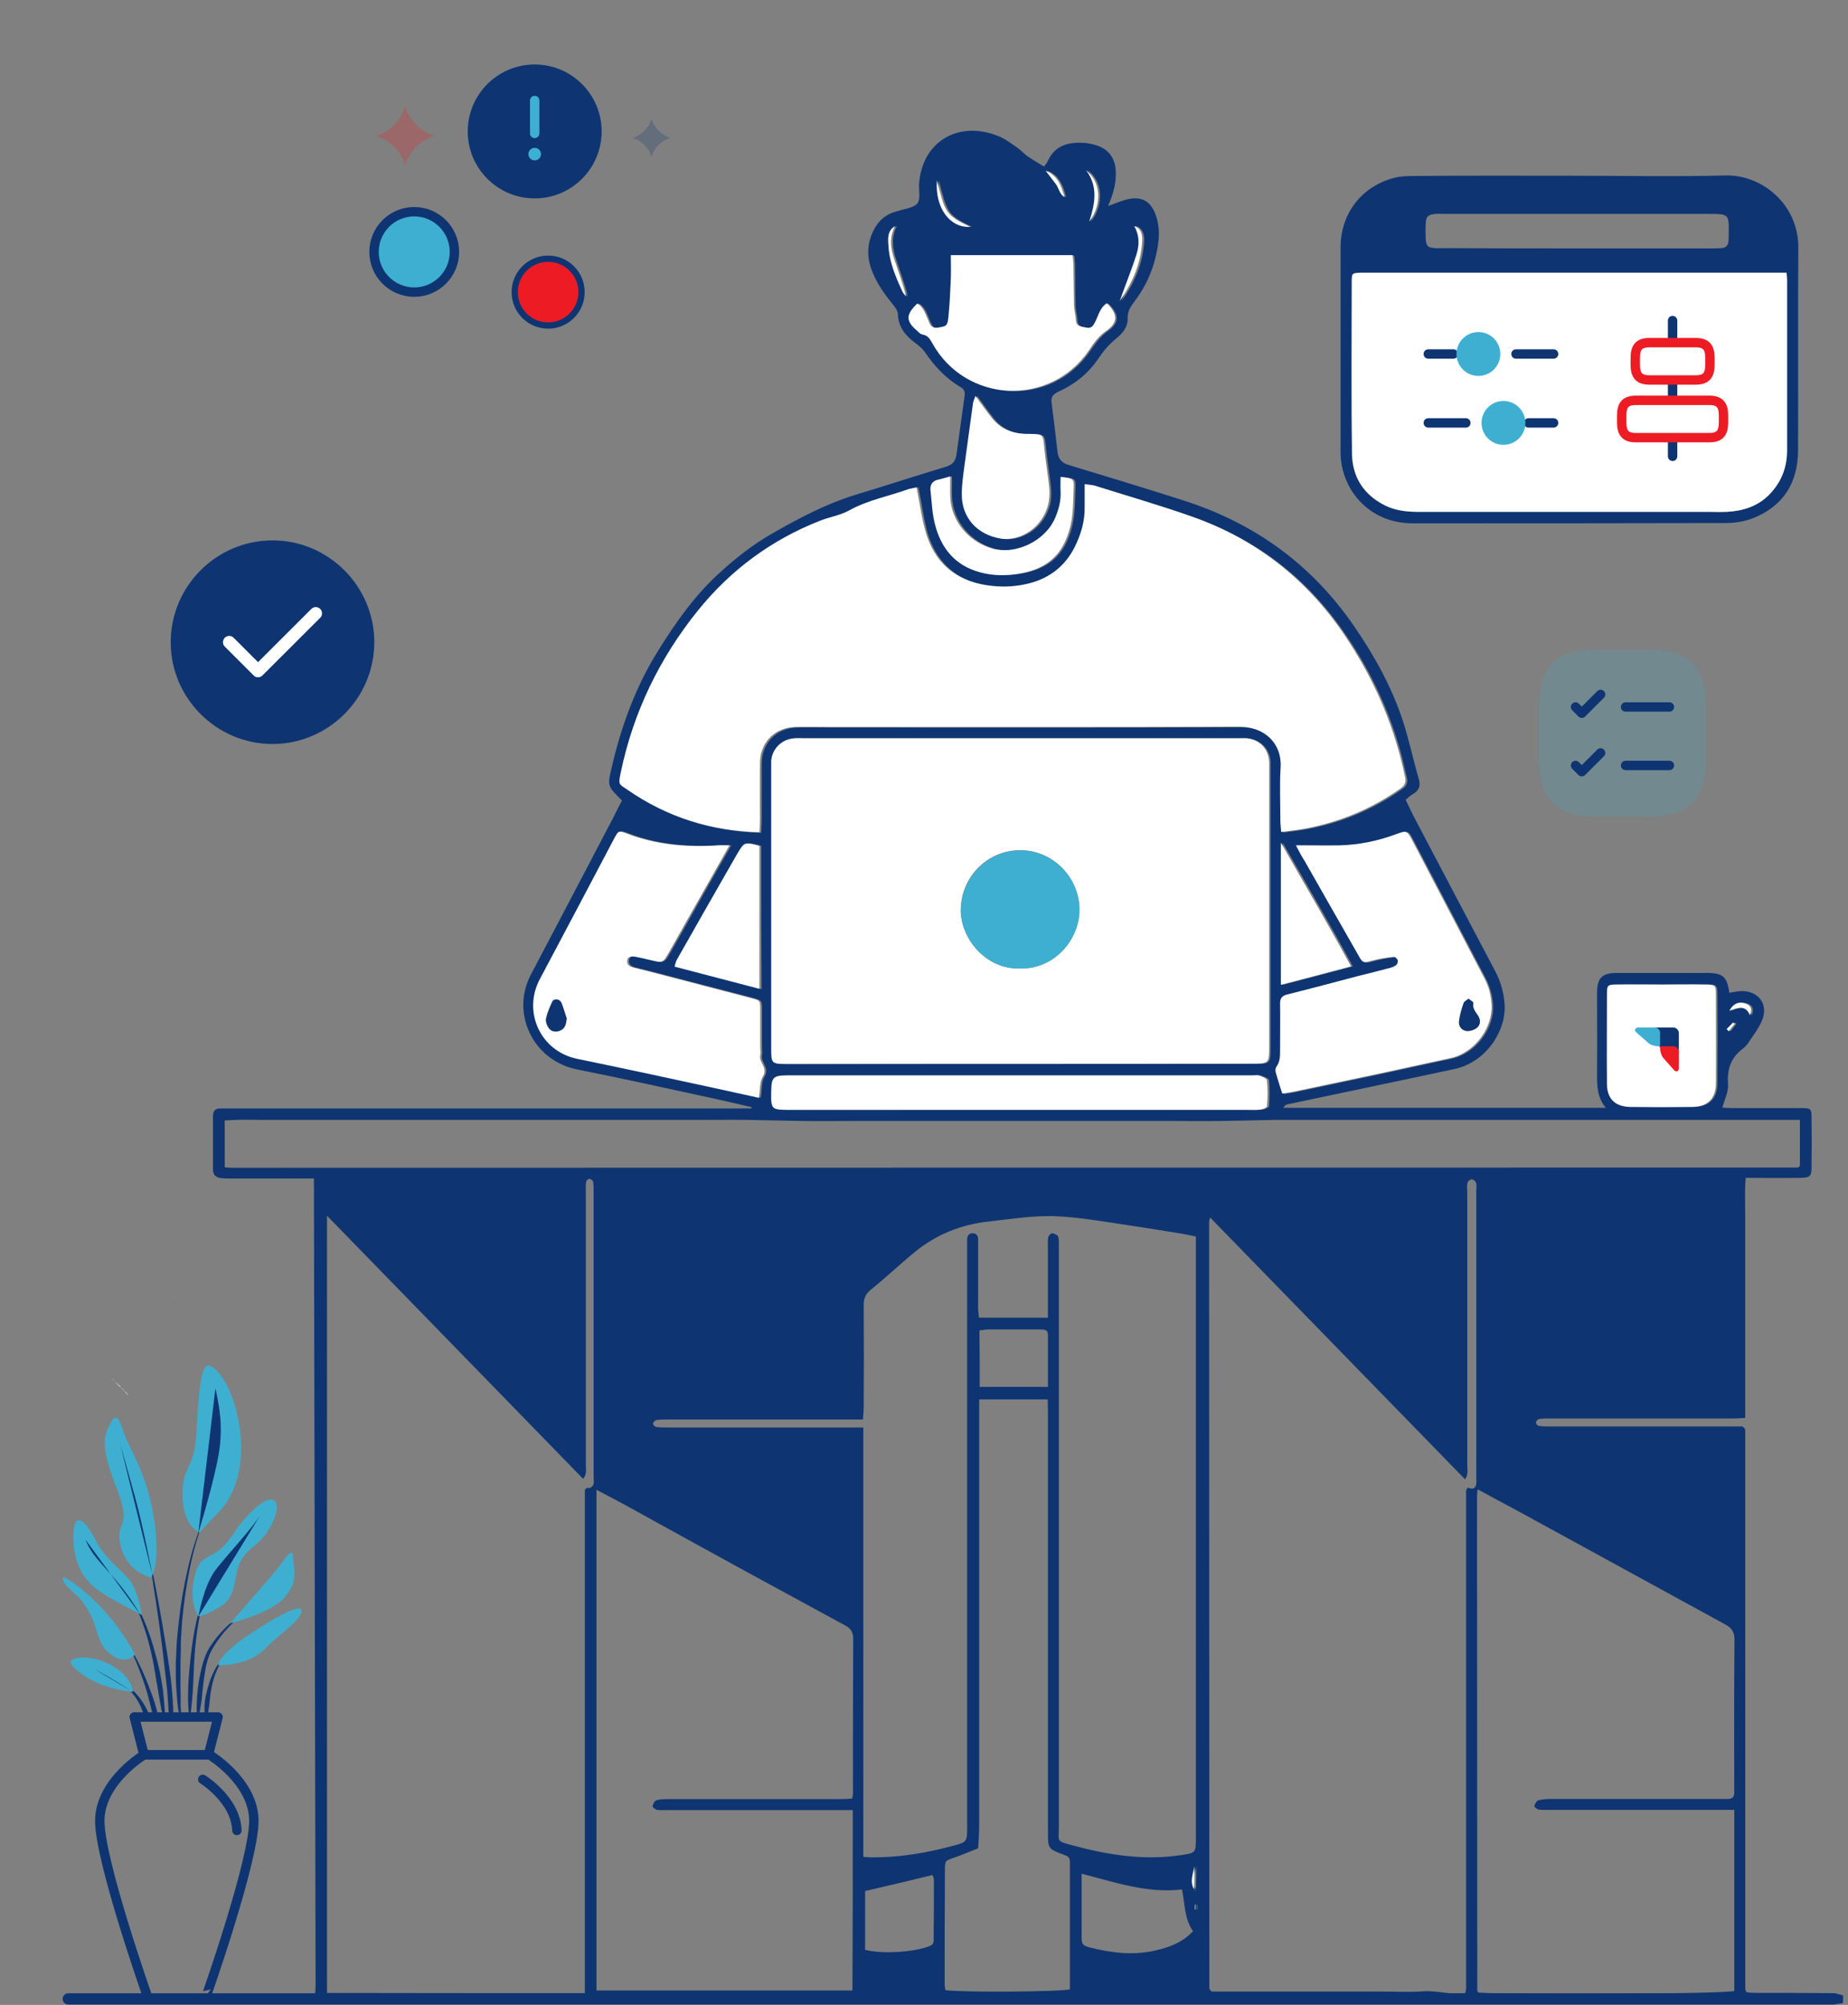 <svg width="295" height="320" viewBox="0 0 295 320" fill="none" xmlns="http://www.w3.org/2000/svg">
<rect x="0" y="0" width="295" height="320" fill="#808080" stroke="none"/>
<g clip-path="url(#clip0_550_239)">
<path d="M50.29 318.25C50.33 317.7 50.38 317.35 50.38 316.97L50.11 188.1C49.3 188.1 48.61 188.1 47.93 188.1C44.21 188.1 40.54 188.1 36.82 188.1C36.26 188.1 35.67 188.1 35.11 188.01C34.43 187.88 34 187.5 34 186.69C34 183.83 34 181.02 34 178.16C34 177.22 34.43 176.88 35.32 176.92C35.83 176.92 36.3 176.92 36.82 176.92C64.04 176.92 91.22 176.92 118.44 176.92C118.95 176.92 119.42 176.92 119.94 176.92C119.94 176.83 119.98 176.79 119.98 176.71C118.06 176.28 116.13 175.81 114.21 175.39C106.86 173.81 99.51 172.15 92.16 170.7C85.07 169.29 81.52 161.74 84.72 155.6C89.12 147.24 93.52 138.88 97.88 130.53C98.35 129.59 98.82 128.65 99.29 127.76C96.94 125.46 96.94 125.46 97.67 122.39C99.21 115.78 101.52 109.47 105.15 103.71C107.97 99.19 111.05 94.84 115.06 91.26C117.58 88.96 120.27 86.87 123.26 85.16C127.49 82.73 131.85 80.43 136.55 78.98C141.38 77.53 146.17 75.95 150.99 74.5C152.14 74.16 152.57 73.52 152.7 72.45C153.13 69.38 153.55 66.27 153.98 63.2C154.07 62.56 153.94 62.13 153.34 61.79C150.95 60.38 149.15 58.42 147.61 56.16C147.23 55.61 146.63 55.14 146.07 54.71C144.53 53.56 143.42 52.24 143.33 50.15C143.33 49.6 142.86 49 142.48 48.53C141.03 46.74 139.74 44.91 139.02 42.73C138.29 40.51 138.51 38.42 139.66 36.38C140.43 35.02 141.58 34.16 143.08 33.74C143.16 33.74 143.21 33.74 143.29 33.7C144.36 33.32 145.72 33.23 146.41 32.51C146.97 31.87 146.67 30.51 146.71 29.44C147.14 22.57 153.03 19.16 159.36 21.72C160.47 22.15 161.41 22.91 162.44 23.6C162.95 23.94 163.38 24.45 163.89 24.84C164.74 25.44 165.68 25.99 166.67 26.59C166.88 26.25 167.14 25.99 167.27 25.69C168.34 23.3 170.39 22.7 172.7 22.79C173.55 22.79 174.41 23 175.22 23.26C176.89 23.86 177.87 25.09 178.08 26.88C178.29 28.93 177.78 30.8 176.88 32.89C177.78 32.55 178.55 32.25 179.32 31.99C182.14 31.09 183.85 31.99 184.66 34.85C185.34 37.2 184.87 39.5 184.28 41.76C183.64 44.02 182.61 46.11 181.16 48.03C180.52 48.88 179.96 49.65 180.01 50.84C180.05 52.25 179.16 53.23 178.17 54.04C177.06 54.94 176.16 56 175.35 57.2C173.73 59.63 171.5 61.38 168.86 62.57C167.96 63 167.75 63.47 167.88 64.36C168.22 66.96 168.52 69.56 168.82 72.16C168.95 73.23 169.46 73.87 170.57 74.21C176.64 76.04 182.66 77.88 188.69 79.8C200.14 83.42 209.33 89.99 216.17 99.97C219.42 104.7 222.15 109.61 223.95 115.07C224.93 118.1 225.57 121.21 226.47 124.28C226.81 125.43 226.56 126.16 225.53 126.75C225.15 126.96 224.85 127.26 224.38 127.65C224.93 128.76 225.45 129.91 226.05 131.02C230.28 139.08 234.51 147.1 238.74 155.11C239.59 156.77 240.07 158.48 240.19 160.4C240.4 164.66 237.16 169.57 232.16 170.63C223.27 172.55 214.38 174.38 205.54 176.26C205.28 176.3 205.07 176.47 204.86 176.82C221.95 176.82 239.05 176.82 256.35 176.82C254.9 175.11 254.94 173.2 254.94 171.28C254.98 167.02 254.94 162.75 254.94 158.49C254.94 156.1 255.71 155.29 258.14 155.29C262.93 155.29 267.67 155.29 272.46 155.29C275.02 155.29 275.71 155.89 276.05 158.45C276.73 158.37 277.37 158.19 278.06 158.19C280.75 158.19 282.29 160.28 281.31 162.8C280.8 164.04 279.98 165.1 279.22 166.25C278.96 166.68 278.62 167.06 278.24 167.36C276.27 168.81 275.68 170.69 275.85 173.07C275.94 174.26 275.3 175.46 274.95 176.78C275.33 176.82 275.89 176.86 276.4 176.86C280.12 176.86 283.79 176.86 287.51 176.86C289.13 176.86 289.18 176.95 289.18 178.57C289.22 181.13 289.22 183.69 289.18 186.25C289.18 187.74 288.97 187.96 287.43 188C284.57 188.04 281.75 188 278.67 188C278.5 189.92 278.59 191.71 278.59 193.54C278.59 195.33 278.59 197.08 278.59 198.87C278.59 200.7 278.59 202.58 278.59 204.41C278.59 206.2 278.59 207.95 278.59 209.74C278.59 211.57 278.59 213.45 278.59 215.28C278.59 217.07 278.59 218.82 278.59 220.61C278.59 222.44 278.59 224.28 278.59 226.32C277.86 226.36 277.26 226.4 276.67 226.4C266.93 226.4 257.14 226.4 247.4 226.4C246.84 226.4 246.25 226.4 245.69 226.49C245.48 226.53 245.22 226.83 245.18 227.04C245.18 227.21 245.44 227.59 245.65 227.59C246.29 227.68 246.93 227.68 247.57 227.68C257.1 227.68 266.67 227.68 276.2 227.68C276.88 227.68 277.61 227.68 278.17 227.68C278.34 227.85 278.43 227.89 278.47 227.94C278.51 227.98 278.56 228.07 278.56 228.11C278.6 228.24 278.6 228.41 278.6 228.54C278.6 228.62 278.6 228.67 278.6 228.75C278.6 229.05 278.6 229.3 278.6 229.6C278.6 258.73 278.6 287.89 278.6 317.02C278.6 317.15 278.6 317.32 278.6 317.45C278.6 317.54 278.6 317.58 278.64 317.66C278.64 317.75 278.72 317.79 278.85 318C279.28 318.04 279.83 318.08 280.39 318.08C284.36 318.08 288.38 318.08 292.35 318.12C292.95 318.12 293.59 318.29 294.19 318.5C294.36 318.54 294.53 318.97 294.49 319.23C294.45 319.44 294.15 319.78 293.93 319.78C293.25 319.87 292.52 319.87 291.79 319.87C258.97 319.87 226.11 319.87 193.29 319.87C145.69 319.87 98.06 319.87 50.44 319.87L50.29 318.25ZM190.92 301.58C190.92 301.62 190.92 301.71 190.96 301.75C190.96 301.79 191.04 301.79 191.04 301.79C191 301.75 190.96 301.71 190.92 301.58C190.92 300.98 190.92 300.34 190.96 299.7C190.96 299.1 190.96 298.51 190.96 297.91C190.7 299.15 190.19 300.43 190.92 301.58ZM93.36 318.12C93.36 317.18 93.36 316.41 93.36 315.65C93.36 290.41 93.36 265.2 93.36 239.96C93.36 239.32 93.36 238.68 93.36 238.04C93.36 237.66 93.53 237.44 94.04 237.49C94.25 237.53 94.64 237.19 94.72 236.98C94.85 236.6 94.76 236.13 94.76 235.7C94.76 220.48 94.76 205.3 94.76 190.07C94.76 189.56 94.76 189.05 94.67 188.58C94.63 188.41 94.29 188.15 94.07 188.15C93.9 188.15 93.56 188.45 93.56 188.66C93.47 189.3 93.52 189.94 93.52 190.58C93.52 204.99 93.52 219.41 93.52 233.86C93.52 234.54 93.73 235.27 93.09 236.04C79.5 222.05 65.91 208.15 52.2 194.04C52.2 235.53 52.2 276.77 52.2 318.09C65.93 318.12 79.47 318.12 93.36 318.12ZM193.18 194.33C193.09 194.63 193.01 194.84 193.01 195.05C193.01 235.82 193.05 276.63 193.05 317.4C193.05 317.44 193.09 317.53 193.14 317.57C193.18 317.61 193.22 317.65 193.44 317.87C195.53 317.87 197.8 317.87 200.11 317.87C202.37 317.87 204.68 317.87 206.95 317.87C209.17 317.87 211.35 317.87 213.57 317.87C215.83 317.87 218.14 317.87 220.41 317.87C222.68 317.87 224.98 318 227.25 317.83C229.47 317.7 231.69 318.43 233.87 318.13C233.96 317.83 234 317.75 234 317.7C234 317.57 234.04 317.4 234.04 317.27C234.04 291.34 234.04 265.41 234.04 239.49C234.04 239.06 234.04 238.64 234.04 238.21C234.04 238.08 234.04 237.91 234.08 237.78C234.08 237.7 234.12 237.65 234.17 237.61C234.21 237.57 234.25 237.52 234.34 237.44C235.07 237.74 235.58 237.65 235.66 236.76C235.7 236.33 235.66 235.91 235.66 235.48C235.66 220.34 235.66 205.2 235.66 190.06C235.66 189.63 235.75 189.16 235.62 188.78C235.54 188.53 235.19 188.23 234.94 188.23C234.68 188.23 234.3 188.53 234.26 188.78C234.13 189.34 234.22 189.89 234.22 190.49C234.22 204.9 234.22 219.32 234.22 233.77C234.22 234.49 234.43 235.26 233.88 236.12C220.19 222.09 206.73 208.23 193.18 194.33ZM167.28 210.32C167.28 206.48 167.28 202.86 167.28 199.23C167.28 198.68 167.24 198.08 167.32 197.52C167.36 197.26 167.75 196.84 167.92 196.84C168.26 196.88 168.82 197.1 168.9 197.35C169.07 197.86 169.03 198.46 169.03 199.01C169.03 206.39 169.03 213.81 169.03 221.19C169.03 244.73 169.03 268.23 169.03 291.77C169.03 293.86 168.52 293.82 171.08 294.5C176.72 296.04 182.45 296.97 188.34 296.12C190.86 295.74 190.9 295.82 190.9 293.31C190.9 262.05 190.9 230.75 190.9 199.49C190.9 198.81 190.9 198.08 190.9 197.36C189.83 197.15 188.93 196.93 188.04 196.81C184.66 196.25 181.33 195.74 177.95 195.23C175.09 194.8 172.18 194.33 169.28 194.16C165.43 193.9 161.63 194.54 157.83 194.97C153.39 195.44 149.41 197.06 145.99 199.87C143.64 201.79 141.42 203.92 139.02 205.84C138.12 206.57 137.87 207.29 137.87 208.36C137.91 213.82 137.91 219.32 137.87 224.78C137.87 225.38 137.78 225.97 137.74 226.57C127.19 226.57 116.85 226.57 106.5 226.57C105.94 226.57 105.35 226.57 104.79 226.65C104.58 226.69 104.28 226.99 104.23 227.21C104.23 227.38 104.53 227.72 104.74 227.76C105.38 227.84 106.02 227.84 106.66 227.84C116.27 227.84 125.89 227.84 135.5 227.84C136.18 227.84 136.91 227.84 137.81 227.84C137.81 250.74 137.81 273.51 137.81 296.37C138.37 296.41 138.71 296.45 139.05 296.45C143.49 296.49 147.81 295.77 152.08 294.62C154.39 294.02 154.39 293.98 154.39 291.42C154.39 260.84 154.39 230.31 154.39 199.74C154.39 199.1 154.39 198.46 154.39 197.82C154.39 197.27 154.65 196.84 155.24 196.84C155.84 196.84 156.14 197.22 156.14 197.82C156.14 198.33 156.14 198.8 156.14 199.31C156.14 202.42 156.14 205.58 156.14 208.69C156.14 209.24 156.23 209.76 156.27 210.31C160.11 210.32 163.57 210.32 167.28 210.32ZM163.05 169.81C175.36 169.81 187.71 169.81 200.01 169.81C202.83 169.81 202.83 169.81 202.83 166.99C202.83 152.19 202.83 137.44 202.83 122.64C202.83 122.3 202.83 121.92 202.83 121.57C202.7 119.52 201.25 118.03 199.15 117.86C198.64 117.82 198.17 117.86 197.65 117.86C174.58 117.86 151.5 117.86 128.42 117.86C127.86 117.86 127.27 117.82 126.71 117.9C124.87 118.16 123.5 119.65 123.33 121.48C123.29 121.82 123.33 122.21 123.33 122.55C123.33 137.48 123.33 152.4 123.33 167.33C123.33 169.8 123.37 169.85 125.81 169.85C126.11 169.85 126.37 169.85 126.67 169.85C138.87 169.81 150.96 169.81 163.05 169.81ZM146.6 77.78C146.21 77.87 145.79 77.95 145.4 78.12C142.24 79.27 138.86 79.87 135.87 81.53C134.42 82.34 132.66 82.64 131.08 83.24C123.35 86.27 116.89 91.09 111.72 97.48C105.57 105.11 101.38 113.73 99.37 123.37C98.94 125.42 99.07 125.2 100.44 126.14C106.72 130.49 113.73 132.71 121.51 132.92C121.55 132.15 121.6 131.47 121.6 130.79C121.6 127.93 121.6 125.12 121.6 122.26C121.6 121.49 121.64 120.68 121.9 119.96C122.67 117.61 124.68 116.21 127.24 116.12C129.08 116.08 130.96 116.12 132.8 116.12C154.59 116.12 176.39 116.16 198.18 116.08C202.11 116.08 204.93 118.72 204.72 122.52C204.55 125.33 204.68 128.19 204.68 131.05C204.68 131.6 204.76 132.16 204.81 132.88C206.13 132.71 207.33 132.58 208.48 132.37C214.08 131.35 219.21 129.21 223.86 125.93C224.54 125.46 224.76 124.91 224.59 124.14C224.33 123.12 224.12 122.05 223.86 121.03C222.02 113.95 219.03 107.47 214.89 101.41C208.78 92.37 200.62 86.06 190.36 82.48C185.27 80.69 180.1 79.2 174.93 77.58C174.55 77.45 174.12 77.45 173.44 77.37C173.44 78.65 173.44 79.84 173.44 81.04C173.48 83.3 172.84 85.39 171.86 87.39C170.32 90.42 167.93 92.34 164.64 93.19C162.67 93.7 160.71 93.79 158.7 93.62C153.53 93.11 149.9 90.51 148.23 85.56C147.46 83.07 147.2 80.51 146.6 77.78ZM235.87 237.7C235.83 238.21 235.78 238.55 235.78 238.89C235.78 265.16 235.82 291.47 235.82 317.74C235.82 317.78 235.86 317.87 235.91 317.91C235.95 317.95 235.99 318 236.08 318.04C242.28 318.42 275.14 318.25 276.85 317.78C276.85 308.23 276.85 298.68 276.85 288.87C276.04 288.87 275.27 288.87 274.5 288.87C265.44 288.87 256.42 288.87 247.37 288.87C246.81 288.87 246.22 288.91 245.66 288.83C245.36 288.79 244.89 288.4 244.93 288.28C245.01 287.94 245.27 287.43 245.57 287.34C246.25 287.17 246.98 287.13 247.66 287.13C256.51 287.13 265.31 287.13 274.15 287.13C274.66 287.13 275.13 287.13 275.64 287.13C276.41 287.17 276.88 286.92 276.84 286.06C276.84 285.76 276.84 285.51 276.84 285.21C276.84 277.41 276.8 269.6 276.88 261.76C276.88 260.52 276.5 259.88 275.43 259.29C264.32 253.23 253.25 247.14 242.14 241.08C240.1 240 238.05 238.89 235.87 237.7ZM136.13 288.91C135.28 288.91 134.51 288.91 133.74 288.91C124.68 288.91 115.66 288.91 106.6 288.91C106.04 288.91 105.45 288.95 104.89 288.87C104.59 288.83 104.16 288.44 104.16 288.27C104.25 287.93 104.5 287.42 104.8 287.33C105.4 287.16 106.04 287.16 106.68 287.16C115.74 287.16 124.76 287.16 133.81 287.16C134.58 287.16 135.31 287.12 136.03 287.08C136.12 286.65 136.16 286.44 136.16 286.23C136.16 278 136.16 269.77 136.2 261.5C136.2 260.39 135.69 259.84 134.79 259.37C129.62 256.56 124.45 253.74 119.28 250.93C112.87 247.43 106.46 243.89 100.05 240.35C98.47 239.5 96.89 238.64 95.22 237.79C95.22 264.57 95.22 291.1 95.22 317.7C108.89 317.7 122.44 317.7 136.07 317.7C136.13 308.1 136.13 298.64 136.13 288.91ZM35.88 186.31C36.39 186.35 36.73 186.39 37.08 186.39C120.41 186.39 203.69 186.35 287.02 186.35C287.06 186.35 287.15 186.26 287.19 186.22C287.23 186.18 287.27 186.14 287.32 186.09C287.32 183.66 287.32 181.27 287.32 178.75C284.41 178.75 281.68 178.75 278.9 178.75C276.12 178.75 273.35 178.75 270.57 178.75C267.71 178.75 264.89 178.75 262.02 178.75C259.24 178.75 256.47 178.75 253.69 178.75C250.91 178.75 248.13 178.75 245.36 178.75C242.58 178.75 239.81 178.75 237.03 178.75C234.17 178.75 231.35 178.75 228.48 178.75C225.7 178.75 222.93 178.75 220.15 178.75C217.37 178.75 214.59 178.75 211.82 178.75C209.04 178.75 206.26 178.75 203.49 178.75C200.63 178.79 197.81 178.88 194.94 178.92C192.16 178.96 189.38 178.92 186.61 178.92C183.84 178.92 181.06 178.92 178.28 178.92C175.5 178.92 172.72 178.92 169.95 178.92C167.17 178.92 164.39 178.92 161.62 178.92C158.76 178.92 155.94 178.92 153.07 178.92C150.29 178.92 147.52 178.92 144.74 178.92C141.96 178.92 139.19 178.92 136.41 178.92C133.63 178.92 130.85 178.96 128.08 178.92C125.22 178.88 122.4 178.79 119.53 178.75C116.75 178.71 113.97 178.75 111.2 178.75C108.42 178.75 105.64 178.75 102.87 178.75C100.09 178.75 97.32 178.75 94.54 178.75C91.68 178.75 88.86 178.75 85.99 178.75C83.21 178.75 80.43 178.75 77.66 178.75C74.88 178.75 72.1 178.75 69.33 178.75C66.55 178.75 63.77 178.75 61 178.75C58.14 178.75 55.32 178.75 52.45 178.75C49.67 178.75 46.89 178.75 44.12 178.75C41.39 178.79 38.65 178.62 35.87 178.84C35.88 181.41 35.88 183.75 35.88 186.31ZM150.92 317.65C153.74 318.03 169.25 317.91 170.79 317.52C170.79 310.74 170.79 303.92 170.79 297.14C170.79 296.41 170.41 296.24 169.81 296.03C167.29 295.09 167.29 295.09 167.29 292.32C167.29 270.1 167.29 247.84 167.29 225.62C167.29 224.85 167.25 224.13 167.25 223.36C163.49 223.36 159.99 223.36 156.31 223.36C156.31 224.26 156.31 225.02 156.31 225.79C156.31 247.58 156.31 269.42 156.31 291.21C156.31 292.49 156.22 293.73 156.14 295.01C154.9 295.48 153.66 296.03 152.42 296.46C150.93 296.97 150.84 296.93 150.84 298.38C150.8 304.56 150.8 310.75 150.8 316.93C150.83 317.14 150.88 317.4 150.92 317.65ZM116.73 134.93C115.75 134.93 115.11 134.89 114.47 134.93C109.6 135.19 104.81 134.76 100.24 132.97C99 132.5 98.96 132.54 98.32 133.82C94.39 141.28 90.5 148.79 86.48 156.21C83.7 161.37 86.48 167.72 92.42 168.96C99.73 170.5 106.99 172.07 114.26 173.61C116.65 174.12 119.05 174.63 121.44 175.19C121.65 173.91 121.52 172.63 122.08 171.78C122.89 170.41 121.4 169.56 121.65 168.41C121.74 168.03 121.65 167.56 121.65 167.13C121.65 165.13 121.65 163.16 121.65 161.16C121.65 159.71 121.65 159.67 120.24 159.28C115.24 157.96 110.2 156.68 105.2 155.36C103.96 155.02 102.72 154.76 101.48 154.42C100.88 154.29 100.33 153.99 100.41 153.31C100.49 152.54 101.18 152.59 101.73 152.67C102.59 152.8 103.4 153.01 104.21 153.22C106.05 153.69 106.05 153.69 107.03 152.03C108.31 149.81 109.55 147.6 110.79 145.38C112.67 142.05 114.6 138.63 116.73 134.93ZM207.15 134.93C207.66 135.91 208.05 136.72 208.52 137.53C211.21 142.26 213.95 147 216.64 151.77C218.01 154.2 217.58 153.77 220.06 153.22C220.96 153.01 221.85 152.88 222.75 152.79C222.92 152.79 223.26 153.09 223.35 153.3C223.44 153.51 223.35 153.9 223.18 154.07C222.92 154.28 222.58 154.45 222.24 154.54C220.53 155.01 218.82 155.44 217.07 155.86C213.31 156.84 209.55 157.86 205.75 158.8C204.9 159.01 204.6 159.4 204.6 160.25C204.64 162.72 204.6 165.24 204.6 167.71C204.6 168.65 204.64 169.54 204 170.35C203.87 170.52 203.79 170.91 203.87 171.12C204.17 172.27 204.55 173.38 204.94 174.62C205.5 174.53 206.14 174.45 206.73 174.32C211.17 173.38 215.62 172.44 220.06 171.51C223.95 170.66 227.84 169.8 231.68 168.99C235.7 168.14 238.56 164 238.35 160.46C238.27 158.93 237.88 157.56 237.2 156.2C233.35 148.86 229.51 141.49 225.66 134.15C224.85 132.57 224.8 132.57 223.01 133.25C220.1 134.32 217.16 134.91 214.08 135C211.85 134.97 209.59 134.93 207.15 134.93ZM146.73 48.44C144.89 50.19 144.85 51.25 146.65 52.83C146.91 53.04 147.2 53.38 147.5 53.43C148.35 53.56 148.7 54.15 149.08 54.84C154.42 64.48 167.93 65.07 174.08 55.95C174.89 54.8 175.66 53.69 176.86 52.84C178.74 51.52 178.7 50.2 176.95 48.45C175.84 49.13 175.58 50.37 175.07 51.44C174.77 52.04 174.47 52.51 173.62 52.34C172.85 52.17 172.04 52.21 172 51.1C171.96 50.33 171.7 49.56 171.7 48.8C171.61 46.58 171.66 44.41 171.61 42.19C171.61 41.72 171.52 41.25 171.48 40.78C164.99 40.78 158.62 40.78 152.04 40.78C152.04 42.06 152.08 43.25 152.04 44.45C151.95 46.5 151.87 48.54 151.65 50.59C151.52 52.08 151.31 52.08 150.03 52.34C148.92 52.51 148.75 51.83 148.41 51.1C148.01 50.11 147.67 49.04 146.73 48.44ZM163.1 177.14C175.28 177.14 187.41 177.14 199.59 177.14C200.23 177.14 200.87 177.18 201.51 177.1C201.89 177.06 202.54 176.76 202.58 176.59C202.66 175.23 202.71 173.82 202.58 172.41C202.54 172.11 201.81 171.86 201.38 171.69C201.08 171.56 200.7 171.65 200.31 171.65C175.57 171.65 150.78 171.65 126.04 171.65C123.69 171.65 123.43 171.95 123.43 174.21C123.39 177.11 123.43 177.15 126.42 177.15C138.61 177.14 150.88 177.14 163.1 177.14ZM265.57 157.14C263.13 157.14 260.74 157.14 258.31 157.14C256.81 157.14 256.77 157.22 256.77 158.72C256.77 163.45 256.73 168.23 256.77 172.96C256.77 175.35 258.05 176.63 260.44 176.67C263.77 176.71 267.11 176.71 270.44 176.67C272.83 176.63 274.12 175.35 274.16 172.96C274.2 168.23 274.2 163.45 274.16 158.72C274.16 157.27 274.03 157.14 272.58 157.14C270.27 157.1 267.92 157.14 265.57 157.14ZM156 63.2C155.83 63.71 155.66 64.05 155.61 64.35C155.14 67.59 154.67 70.79 154.29 74.03C154.08 75.65 153.82 77.27 153.82 78.89C153.78 82.64 156.25 85.41 160.1 86.01C162.45 86.35 166.08 85.03 167.45 81.11C168.01 79.57 167.83 78.04 167.62 76.5C167.41 74.84 167.15 73.13 166.98 71.47C166.77 69.34 166.81 69.34 164.63 69.3C164.42 69.3 164.2 69.3 163.99 69.3C161.81 69.26 159.97 68.49 158.61 66.74C157.76 65.67 156.99 64.56 156 63.2ZM121.52 135.01C119.13 134.37 119.13 134.37 118.06 136.25C114.81 141.92 111.61 147.59 108.36 153.26C108.19 153.56 108.15 153.9 108.02 154.33C112.59 155.52 116.99 156.68 121.57 157.87C121.52 150.15 121.52 142.64 121.52 135.01ZM188.69 301.58C183.09 302.22 178.01 300.43 172.66 299.06C172.66 302.51 172.66 305.75 172.66 309C172.66 310.36 172.79 310.54 174.16 310.88C177.58 311.73 181 312.12 184.46 311.31C186.68 310.8 188.78 310.03 190.44 308.24C189.08 306.27 189.16 304.01 188.69 301.58ZM169.59 76.12C169.59 76.89 169.55 77.66 169.59 78.42C169.68 79.96 169.33 81.36 168.69 82.73C167.02 86.48 162.32 88.53 158.82 87.59C155.06 86.61 152.15 83.24 151.98 79.32C151.94 78.25 151.98 77.15 151.98 76.04C151.34 76.21 150.74 76.42 150.1 76.55C149.16 76.76 148.73 77.4 148.82 78.21C148.99 80.09 149.08 82.05 149.59 83.88C150.49 87.25 152.45 89.89 155.91 91.09C158.05 91.81 160.27 91.94 162.45 91.64C167.07 91 170.01 88.87 171.17 83.92C171.64 81.96 171.6 79.87 171.68 77.82C171.73 76.38 171.64 76.38 169.59 76.12ZM215.96 154.24C212.33 147.55 208.57 141.15 204.76 134.5C204.76 142.18 204.76 149.55 204.76 157.19C208.52 156.21 212.11 155.27 215.96 154.24ZM138.1 311.21C140.88 311.94 146.09 311.55 148.4 310.61C149.17 310.31 149.04 309.76 149.04 309.25C149.08 306.22 149.08 303.15 149.08 300.12C149.08 299.82 148.95 299.52 148.87 299.27C145.19 300.17 141.61 301.02 138.1 301.83C138.1 305.03 138.1 308.1 138.1 311.21ZM156.39 221.36C160.11 221.36 163.61 221.36 167.29 221.36C167.29 218.5 167.29 215.77 167.29 213.04C167.29 212.23 166.69 212.19 166.09 212.19C163.31 212.19 160.58 212.19 157.8 212.19C157.33 212.19 156.86 212.28 156.35 212.36C156.39 215.35 156.39 218.25 156.39 221.36ZM181.34 36.08C182.19 37.57 182.19 39.11 181.72 40.64C181.08 42.64 180.31 44.61 179.58 46.57C179.41 47.04 179.24 47.55 179.07 48.02C181.12 45.12 182.49 41.96 182.66 38.38C182.67 37.53 182.5 36.46 181.34 36.08ZM143.18 36.08C141.9 36.85 142.03 38.08 142.11 39.24C142.24 41.84 143.26 44.19 144.33 46.53C144.46 46.83 144.76 47.08 144.93 47.34C144.42 45.25 143.69 43.37 143.05 41.41C142.46 39.62 142.24 37.83 143.18 36.08ZM149.85 28.78C149.51 33.13 151.9 36.41 155.15 36.2C151.13 34.29 151.22 33.86 149.85 28.78ZM173.65 27.16C175.66 29.8 175.06 32.58 174.16 35.39C176.26 32.54 176.05 29 173.65 27.16ZM167.2 27.25C167.75 27.97 168.31 28.7 168.82 29.42C169.29 30.06 169.42 31 170.19 31.47C169.72 29.68 169.12 27.97 167.2 27.25ZM276.34 161.32C277.83 160.76 278.99 160.38 279.63 162.04C280.01 161.14 279.8 160.5 279.03 160.21C278 159.83 277.11 160 276.34 161.32ZM275.91 164.26C276.04 164.39 276.12 164.47 276.25 164.6C276.55 164.22 276.89 163.79 277.19 163.41C277.1 163.33 277.02 163.28 276.93 163.2C276.59 163.54 276.25 163.88 275.91 164.26ZM191.13 304.01C191.09 304.01 191.04 304.01 191.04 304.01C191.04 304.27 191.04 304.52 191.04 304.78C191.08 304.78 191.13 304.78 191.13 304.78C191.13 304.48 191.13 304.26 191.13 304.01Z" fill="#0E3572"/>
<path d="M85.355 31.667C91.257 31.667 96.042 26.882 96.042 20.979C96.042 15.077 91.257 10.292 85.355 10.292C79.452 10.292 74.667 15.077 74.667 20.979C74.667 26.882 79.452 31.667 85.355 31.667Z" fill="#0E3572"/>
<path d="M85.353 16.044V21.294" stroke="#3EAFD1" stroke-width="1.5" stroke-linecap="round" stroke-linejoin="round"/>
<path d="M85.348 24.598H85.357" stroke="#3EAFD1" stroke-width="2" stroke-linecap="round" stroke-linejoin="round"/>
<path d="M66.125 46.625C69.668 46.625 72.541 43.752 72.541 40.208C72.541 36.665 69.668 33.792 66.125 33.792C62.581 33.792 59.708 36.665 59.708 40.208C59.708 43.752 62.581 46.625 66.125 46.625Z" fill="#3EAFD1" stroke="#0E3572" stroke-width="1.5" stroke-miterlimit="10"/>
<path d="M87.5 51.958C90.446 51.958 92.834 49.571 92.834 46.625C92.834 43.68 90.446 41.292 87.5 41.292C84.555 41.292 82.167 43.68 82.167 46.625C82.167 49.571 84.555 51.958 87.5 51.958Z" fill="#ED1C24" stroke="#0E3572" stroke-miterlimit="10"/>
<path opacity="0.25" d="M64.688 17C65.371 19.246 67.129 21.004 69.375 21.688C67.129 22.371 65.371 24.129 64.688 26.375C64.004 24.129 62.246 22.371 60 21.688C62.246 21.004 64.004 19.246 64.688 17Z" fill="#ED1C24"/>
<path d="M162.764 169.808C150.67 169.808 138.535 169.808 126.441 169.808C126.142 169.808 125.886 169.808 125.587 169.808C123.151 169.808 123.108 169.765 123.108 167.292C123.108 152.367 123.108 137.441 123.108 122.516C123.108 122.175 123.108 121.791 123.108 121.45C123.237 119.616 124.647 118.124 126.484 117.868C127.04 117.782 127.638 117.825 128.193 117.825C151.269 117.825 174.344 117.825 197.419 117.825C197.932 117.825 198.402 117.825 198.915 117.825C201.009 117.996 202.461 119.488 202.59 121.535C202.59 121.876 202.59 122.26 202.59 122.601C202.59 137.399 202.59 152.153 202.59 166.951C202.59 169.765 202.59 169.765 199.769 169.765C187.42 169.808 175.07 169.808 162.764 169.808ZM162.764 154.584C168.276 154.755 172.293 150.021 172.293 145.203C172.293 140.085 168.148 135.778 163.02 135.693C157.764 135.608 153.533 139.787 153.363 144.989C153.192 149.552 157.208 154.712 162.764 154.584Z" fill="white"/>
<path d="M146.313 77.782C146.868 80.511 147.167 83.07 147.937 85.458C149.56 90.405 153.235 93.006 158.406 93.518C160.372 93.731 162.38 93.603 164.346 93.091C167.636 92.239 170.072 90.277 171.567 87.292C172.55 85.288 173.191 83.198 173.148 80.938C173.148 79.744 173.148 78.55 173.148 77.27C173.832 77.356 174.26 77.398 174.644 77.484C179.772 79.104 184.985 80.597 190.07 82.388C200.326 85.97 208.488 92.281 214.598 101.322C218.701 107.377 221.735 113.902 223.572 120.938C223.828 121.961 224.085 122.985 224.299 124.051C224.469 124.818 224.256 125.373 223.572 125.842C218.914 129.126 213.786 131.258 208.189 132.281C207.035 132.494 205.838 132.622 204.514 132.793C204.471 132.068 204.385 131.514 204.385 130.959C204.385 128.102 204.257 125.288 204.428 122.43C204.642 118.635 201.822 115.991 197.89 115.991C176.097 116.076 154.304 116.034 132.51 116.034C130.673 116.034 128.793 115.991 126.955 116.034C124.391 116.119 122.383 117.526 121.614 119.872C121.357 120.597 121.315 121.407 121.315 122.175C121.272 125.032 121.315 127.846 121.315 130.703C121.315 131.386 121.272 132.068 121.229 132.836C113.409 132.622 106.444 130.405 100.162 126.055C98.795 125.117 98.667 125.33 99.094 123.283C101.103 113.646 105.29 105.032 111.444 97.398C116.614 91.002 123.109 86.183 130.801 83.155C132.382 82.516 134.134 82.26 135.587 81.45C138.578 79.787 141.954 79.189 145.116 78.038C145.501 77.953 145.928 77.868 146.313 77.782Z" fill="white"/>
<path d="M116.445 134.925C114.351 138.635 112.428 142.047 110.505 145.415C109.266 147.633 107.984 149.85 106.745 152.068C105.805 153.731 105.762 153.688 103.924 153.262C103.113 153.049 102.258 152.878 101.446 152.708C100.891 152.622 100.207 152.58 100.121 153.347C100.036 154.03 100.591 154.285 101.19 154.456C102.429 154.754 103.668 155.053 104.907 155.394C109.907 156.716 114.949 157.995 119.949 159.317C121.359 159.701 121.359 159.701 121.359 161.194C121.359 163.198 121.359 165.16 121.359 167.164C121.359 167.59 121.445 168.017 121.359 168.443C121.103 169.595 122.641 170.405 121.786 171.812C121.231 172.708 121.359 173.987 121.145 175.224C118.752 174.712 116.359 174.157 113.966 173.646C106.702 172.068 99.395 170.49 92.13 168.998C86.191 167.761 83.413 161.407 86.191 156.247C90.165 148.784 94.096 141.322 98.028 133.859C98.711 132.58 98.754 132.537 99.95 133.006C104.565 134.797 109.309 135.224 114.18 134.968C114.821 134.882 115.462 134.925 116.445 134.925ZM90.464 162.558C90.165 161.705 89.951 160.81 89.524 160C89.225 159.403 88.37 159.36 88.114 159.872C87.729 160.725 87.344 161.62 87.131 162.558C87.045 163.027 87.259 163.667 87.558 164.093C87.943 164.605 88.584 164.776 89.267 164.52C90.25 164.179 90.379 163.454 90.464 162.558Z" fill="white"/>
<path d="M206.864 134.925C209.3 134.925 211.565 134.968 213.83 134.925C216.906 134.84 219.897 134.243 222.76 133.177C224.555 132.537 224.555 132.494 225.41 134.072C229.256 141.407 233.102 148.784 236.947 156.119C237.674 157.484 238.016 158.848 238.101 160.384C238.315 163.923 235.495 168.059 231.435 168.912C227.546 169.723 223.658 170.618 219.812 171.428C215.368 172.367 210.924 173.305 206.48 174.243C205.881 174.371 205.24 174.456 204.685 174.541C204.3 173.305 203.916 172.153 203.617 171.045C203.574 170.831 203.617 170.448 203.745 170.277C204.343 169.467 204.343 168.571 204.343 167.633C204.343 165.16 204.386 162.644 204.343 160.17C204.343 159.317 204.642 158.934 205.497 158.72C209.3 157.782 213.06 156.759 216.821 155.778C218.53 155.352 220.239 154.925 221.991 154.456C222.333 154.371 222.675 154.2 222.931 153.987C223.102 153.816 223.188 153.433 223.102 153.219C223.017 153.006 222.718 152.708 222.504 152.708C221.607 152.793 220.667 152.964 219.812 153.134C217.334 153.688 217.761 154.115 216.393 151.684C213.701 146.951 210.966 142.217 208.274 137.441C207.804 136.716 207.377 135.906 206.864 134.925ZM234.426 159.403C234.084 159.659 233.7 159.829 233.614 160.128C233.315 161.066 233.016 162.004 232.888 162.985C232.802 163.752 233.273 164.435 233.999 164.563C234.554 164.648 235.281 164.435 235.708 164.094C236.306 163.625 236.349 162.857 235.922 162.175C235.537 161.535 234.982 160.981 235.153 160.128C235.238 159.957 234.725 159.701 234.426 159.403Z" fill="white"/>
<path d="M146.442 48.443C147.425 49.04 147.724 50.106 148.151 51.045C148.45 51.812 148.664 52.495 149.775 52.281C151.057 52.068 151.271 52.026 151.399 50.533C151.612 48.486 151.698 46.439 151.783 44.392C151.826 43.198 151.783 42.004 151.783 40.725C158.321 40.725 164.688 40.725 171.226 40.725C171.269 41.194 171.312 41.663 171.355 42.132C171.397 44.35 171.397 46.524 171.44 48.742C171.483 49.51 171.696 50.277 171.739 51.045C171.782 52.153 172.594 52.111 173.363 52.281C174.218 52.495 174.517 51.983 174.816 51.386C175.371 50.32 175.585 49.083 176.696 48.401C178.448 50.149 178.491 51.471 176.611 52.793C175.371 53.646 174.602 54.755 173.833 55.906C167.637 64.989 154.176 64.392 148.835 54.797C148.45 54.115 148.108 53.518 147.254 53.39C146.955 53.347 146.656 53.049 146.399 52.793C144.562 51.258 144.562 50.192 146.442 48.443Z" fill="white"/>
<path d="M162.806 177.143C150.585 177.143 138.321 177.143 126.099 177.143C123.108 177.143 123.065 177.1 123.108 174.2C123.151 171.94 123.407 171.642 125.715 171.642C150.456 171.642 175.241 171.642 199.983 171.642C200.325 171.642 200.709 171.556 201.051 171.684C201.478 171.855 202.205 172.111 202.247 172.409C202.376 173.774 202.376 175.181 202.247 176.588C202.247 176.802 201.564 177.057 201.179 177.1C200.538 177.185 199.897 177.143 199.256 177.143C187.12 177.143 174.984 177.143 162.806 177.143Z" fill="white"/>
<path d="M265.279 157.143C267.629 157.143 269.98 157.1 272.33 157.143C273.783 157.143 273.911 157.271 273.911 158.721C273.911 163.454 273.954 168.23 273.911 172.964C273.868 175.352 272.586 176.631 270.193 176.674C266.86 176.716 263.527 176.716 260.194 176.674C257.801 176.631 256.519 175.352 256.519 172.964C256.476 168.23 256.519 163.454 256.519 158.721C256.519 157.228 256.604 157.143 258.057 157.143C260.45 157.1 262.886 157.143 265.279 157.143Z" fill="white"/>
<path d="M155.713 63.198C156.696 64.52 157.465 65.629 158.32 66.695C159.687 68.443 161.525 69.168 163.704 69.253C163.918 69.253 164.131 69.253 164.345 69.253C166.524 69.296 166.482 69.296 166.695 71.428C166.866 73.134 167.123 74.797 167.336 76.46C167.55 77.995 167.678 79.531 167.165 81.066C165.798 84.989 162.123 86.354 159.815 85.97C155.969 85.373 153.491 82.601 153.534 78.848C153.534 77.228 153.79 75.607 154.004 73.987C154.431 70.746 154.901 67.548 155.328 64.307C155.371 64.051 155.542 63.71 155.713 63.198Z" fill="white"/>
<path d="M121.229 135.01C121.229 142.644 121.229 150.149 121.229 157.825C116.656 156.631 112.255 155.479 107.683 154.285C107.811 153.816 107.896 153.475 108.024 153.219C111.229 147.548 114.477 141.876 117.725 136.204C118.836 134.371 118.836 134.371 121.229 135.01Z" fill="white"/>
<path d="M169.301 76.119C171.352 76.375 171.438 76.375 171.395 77.825C171.309 79.872 171.352 81.961 170.882 83.923C169.685 88.87 166.78 91.002 162.165 91.642C159.985 91.94 157.763 91.855 155.627 91.087C152.165 89.893 150.2 87.249 149.302 83.88C148.79 82.047 148.747 80.128 148.533 78.209C148.448 77.356 148.875 76.716 149.815 76.546C150.413 76.418 151.054 76.204 151.695 76.034C151.695 77.185 151.653 78.251 151.695 79.317C151.824 83.241 154.729 86.567 158.532 87.59C162.036 88.529 166.737 86.482 168.404 82.729C169.002 81.364 169.386 79.915 169.301 78.422C169.258 77.654 169.301 76.887 169.301 76.119Z" fill="white"/>
<path d="M215.665 154.243C211.82 155.266 208.23 156.205 204.47 157.185C204.47 149.552 204.47 142.175 204.47 134.499C208.273 141.151 212.033 147.548 215.665 154.243Z" fill="white"/>
<path d="M181.054 36.076C182.207 36.46 182.378 37.484 182.336 38.422C182.165 41.961 180.797 45.117 178.746 48.059C178.917 47.59 179.088 47.078 179.259 46.609C179.985 44.648 180.754 42.686 181.395 40.682C181.908 39.104 181.908 37.569 181.054 36.076Z" fill="white"/>
<path d="M142.895 36.076C141.912 37.867 142.168 39.658 142.766 41.407C143.407 43.326 144.134 45.245 144.647 47.334C144.433 47.078 144.177 46.823 144.048 46.524C142.98 44.221 141.955 41.833 141.826 39.232C141.741 38.038 141.613 36.844 142.895 36.076Z" fill="white"/>
<path d="M149.562 28.784C150.887 33.859 150.844 34.285 154.861 36.205C151.613 36.418 149.22 33.134 149.562 28.784Z" fill="white"/>
<path d="M173.362 27.164C175.755 28.998 175.969 32.58 173.875 35.394C174.772 32.58 175.371 29.808 173.362 27.164Z" fill="white"/>
<path d="M166.91 27.249C168.833 27.974 169.431 29.68 169.944 31.471C169.132 31.002 169.047 30.106 168.577 29.424C168.021 28.699 167.466 27.974 166.91 27.249Z" fill="white"/>
<path d="M276.049 161.322C276.818 160 277.715 159.83 278.741 160.213C279.51 160.512 279.724 161.151 279.339 162.047C278.698 160.427 277.544 160.768 276.049 161.322Z" fill="white"/>
<path d="M190.627 301.578C189.901 300.384 190.414 299.147 190.67 297.91C190.67 298.507 190.67 299.104 190.67 299.701C190.67 300.341 190.627 300.981 190.627 301.578Z" fill="white"/>
<path d="M275.619 164.264C275.961 163.923 276.303 163.539 276.645 163.198C276.73 163.283 276.816 163.326 276.901 163.411C276.602 163.795 276.26 164.221 275.961 164.605C275.833 164.477 275.747 164.349 275.619 164.264Z" fill="white"/>
<path d="M190.839 304.008C190.839 304.264 190.839 304.52 190.839 304.776C190.797 304.776 190.754 304.776 190.754 304.776C190.754 304.52 190.754 304.264 190.754 304.008C190.797 304.008 190.839 304.008 190.839 304.008Z" fill="white"/>
<path d="M18.417 220.554C18.246 220.426 18.118 220.298 17.947 220.17L17.99 220.128C18.118 220.298 18.246 220.469 18.417 220.554C18.375 220.597 18.417 220.554 18.417 220.554Z" fill="white"/>
<path d="M27.776 206.951C27.819 206.993 27.905 207.079 27.947 207.121C27.905 207.121 27.862 207.079 27.862 207.079C27.862 207.036 27.862 206.993 27.776 206.951Z" fill="white"/>
<path d="M16.664 235.522C16.75 235.565 16.792 235.65 16.878 235.693C16.835 235.693 16.792 235.693 16.75 235.65C16.75 235.608 16.75 235.565 16.664 235.522Z" fill="white"/>
<path d="M20.552 222.686C20.424 222.558 20.253 222.388 20.125 222.26L20.082 222.303C20.253 222.473 20.381 222.601 20.552 222.686Z" fill="white"/>
<path d="M19.697 221.876C19.826 222.004 19.996 222.175 20.125 222.303L20.167 222.26C19.996 222.132 19.868 222.004 19.697 221.876Z" fill="white"/>
<path d="M19.273 221.45C19.401 221.578 19.572 221.748 19.7 221.876L19.742 221.834C19.572 221.706 19.443 221.578 19.273 221.45Z" fill="white"/>
<path d="M19.313 221.407C19.185 221.279 19.014 221.109 18.886 220.981L18.843 221.023C18.971 221.194 19.099 221.322 19.313 221.407Z" fill="white"/>
<path d="M18.373 220.597C18.501 220.725 18.672 220.895 18.8 221.023L18.843 220.98C18.715 220.853 18.587 220.725 18.373 220.597Z" fill="white"/>
<path d="M190.582 301.621C190.625 301.706 190.71 301.748 190.753 301.834C190.71 301.834 190.668 301.791 190.668 301.791C190.668 301.706 190.668 301.663 190.582 301.621C190.625 301.578 190.582 301.621 190.582 301.621Z" fill="white"/>
<path d="M250.664 28.047C258.911 28.047 267.201 28.218 275.449 28.005C281.132 27.834 287.115 32.525 287.072 39.561C286.986 50.35 287.072 61.139 287.029 71.97C286.986 77.002 284.722 80.712 280.021 82.631C278.611 83.228 276.987 83.484 275.449 83.484C258.783 83.527 242.118 83.527 225.495 83.527C218.402 83.527 213.958 77.941 214 72.098C214 61.224 214 50.35 214 39.476C214 34.103 217.333 29.753 222.547 28.388C223.572 28.132 224.641 28.09 225.709 28.09C234.042 28.005 242.374 28.047 250.664 28.047ZM285.192 43.527C284.337 43.527 283.696 43.527 283.055 43.527C261.433 43.527 239.768 43.527 218.145 43.527C217.803 43.527 217.419 43.527 217.077 43.527C215.838 43.569 215.752 43.612 215.752 44.892C215.752 54.06 215.667 63.228 215.795 72.397C215.838 76.15 217.675 79.007 221.137 80.712C222.76 81.523 224.512 81.693 226.307 81.693C241.691 81.693 257.074 81.693 272.415 81.693C273.483 81.693 274.551 81.736 275.62 81.693C278.098 81.565 280.363 80.883 282.2 79.135C284.251 77.173 285.234 74.742 285.234 71.885C285.234 62.845 285.234 53.847 285.234 44.806C285.277 44.465 285.234 44.124 285.192 43.527ZM251.733 39.646C258.869 39.646 265.962 39.646 273.098 39.646C273.654 39.646 274.252 39.646 274.808 39.604C275.449 39.561 275.876 39.177 275.919 38.538C275.961 38.111 275.961 37.685 275.961 37.258C276.004 34.188 275.961 34.145 272.885 34.145C258.783 34.145 244.682 34.145 230.623 34.145C230.11 34.145 229.64 34.103 229.127 34.145C227.931 34.273 227.632 34.572 227.589 35.723C227.546 36.491 227.546 37.301 227.589 38.069C227.674 39.305 227.888 39.518 229.127 39.604C229.64 39.646 230.11 39.604 230.623 39.604C237.674 39.646 244.725 39.646 251.733 39.646Z" fill="#0E3572"/>
<path d="M285.193 43.527C285.236 44.124 285.279 44.465 285.279 44.806C285.279 53.847 285.279 62.845 285.279 71.885C285.279 74.7 284.296 77.13 282.245 79.135C280.407 80.883 278.142 81.565 275.664 81.693C274.596 81.736 273.527 81.693 272.459 81.693C257.075 81.693 241.692 81.693 226.351 81.693C224.556 81.693 222.804 81.48 221.181 80.712C217.719 79.007 215.882 76.15 215.839 72.397C215.711 63.228 215.796 54.06 215.796 44.892C215.796 43.612 215.882 43.612 217.121 43.527C217.463 43.527 217.848 43.527 218.189 43.527C239.812 43.527 261.477 43.527 283.099 43.527C283.697 43.527 284.338 43.527 285.193 43.527Z" fill="white"/>
<path d="M162.767 154.584C157.212 154.712 153.238 149.595 153.409 145.032C153.58 139.829 157.81 135.65 163.066 135.735C168.151 135.821 172.339 140.085 172.339 145.245C172.296 150.021 168.279 154.755 162.767 154.584Z" fill="#3EAFD1"/>
<path d="M90.464 162.559C90.336 163.454 90.25 164.179 89.353 164.52C88.669 164.776 88.028 164.648 87.644 164.094C87.345 163.667 87.088 163.028 87.216 162.559C87.387 161.62 87.815 160.725 88.199 159.872C88.413 159.36 89.31 159.403 89.609 160C89.951 160.853 90.165 161.706 90.464 162.559Z" fill="#0E3572"/>
<path d="M234.427 159.403C234.726 159.659 235.239 159.915 235.196 160.085C235.025 160.938 235.538 161.492 235.965 162.132C236.392 162.814 236.35 163.582 235.751 164.051C235.281 164.392 234.598 164.605 234.042 164.52C233.273 164.392 232.803 163.71 232.931 162.942C233.059 161.961 233.316 161.023 233.658 160.085C233.7 159.872 234.085 159.701 234.427 159.403Z" fill="#0E3572"/>
<path d="M248 56.5H242" stroke="#0E3572" stroke-width="1.5" stroke-miterlimit="10" stroke-linecap="round" stroke-linejoin="round"/>
<path d="M232 56.5H228" stroke="#0E3572" stroke-width="1.5" stroke-miterlimit="10" stroke-linecap="round" stroke-linejoin="round"/>
<path d="M236 60C237.933 60 239.5 58.433 239.5 56.5C239.5 54.567 237.933 53 236 53C234.067 53 232.5 54.567 232.5 56.5C232.5 58.433 234.067 60 236 60Z" fill="#3EAFD1"/>
<path d="M248 67.5H244" stroke="#0E3572" stroke-width="1.5" stroke-miterlimit="10" stroke-linecap="round" stroke-linejoin="round"/>
<path d="M234 67.5H228" stroke="#0E3572" stroke-width="1.5" stroke-miterlimit="10" stroke-linecap="round" stroke-linejoin="round"/>
<path d="M240 71C241.933 71 243.5 69.433 243.5 67.5C243.5 65.567 241.933 64 240 64C238.067 64 236.5 65.567 236.5 67.5C236.5 69.433 238.067 71 240 71Z" fill="#3EAFD1"/>
<path fill-rule="evenodd" clip-rule="evenodd" d="M264 164H267.119C267.593 164 268 164.407 268 164.881V168C268 167.525 267.593 167.119 267.119 167.119H264.881V164.881C264.881 164.407 264.475 164 264 164Z" fill="#0E3572"/>
<path fill-rule="evenodd" clip-rule="evenodd" d="M268 170.514V167.935C268 167.411 267.638 167 267.176 167H265.001C264.968 168.308 265.529 168.869 265.529 168.869L267.242 170.813C267.242 170.813 267.374 170.925 267.506 171H267.605C267.835 171 268 170.776 268 170.514Z" fill="#ED1C24"/>
<path fill-rule="evenodd" clip-rule="evenodd" d="M261.486 164H264.065C264.589 164 265 164.362 265 164.824V166.999C263.692 167.032 263.131 166.471 263.131 166.471L261.187 164.758C261.187 164.758 261.075 164.626 261 164.494V164.428C261 164.198 261.224 164 261.486 164Z" fill="#3EAFD1"/>
<path opacity="0.2" d="M255 130.333H263C269.667 130.333 272.334 127.667 272.334 121V113C272.334 106.333 269.667 103.667 263 103.667H255C248.334 103.667 245.667 106.333 245.667 113V121C245.667 127.667 248.334 130.333 255 130.333Z" fill="#3EAFD1"/>
<path d="M259.493 112.84H266.493" stroke="#0E3572" stroke-width="1.5" stroke-linecap="round" stroke-linejoin="round"/>
<path d="M251.507 112.84L252.507 113.84L255.507 110.84" stroke="#0E3572" stroke-width="1.5" stroke-linecap="round" stroke-linejoin="round"/>
<path d="M259.493 122.173H266.493" stroke="#0E3572" stroke-width="1.5" stroke-linecap="round" stroke-linejoin="round"/>
<path d="M251.507 122.173L252.507 123.173L255.507 120.173" stroke="#0E3572" stroke-width="1.5" stroke-linecap="round" stroke-linejoin="round"/>
<path d="M267 72.833V70.233" stroke="#0E3572" stroke-width="1.5" stroke-linecap="round" stroke-linejoin="round"/>
<path d="M267 63.083V60.916" stroke="#0E3572" stroke-width="1.5" stroke-linecap="round" stroke-linejoin="round"/>
<path d="M267 51.166V54.081" stroke="#0E3572" stroke-width="1.5" stroke-linecap="round" stroke-linejoin="round"/>
<path d="M272.85 69.854H261.15C259.525 69.854 258.875 69.161 258.875 67.438V66.312C258.875 64.589 259.525 63.896 261.15 63.896H272.85C274.475 63.896 275.125 64.589 275.125 66.312V67.438C275.125 69.161 274.475 69.854 272.85 69.854Z" stroke="#ED1C24" stroke-width="1.5" stroke-linecap="round" stroke-linejoin="round"/>
<path d="M270.684 60.646H263.317C261.692 60.646 261.042 59.953 261.042 58.23V57.103C261.042 55.381 261.692 54.688 263.317 54.688H270.684C272.309 54.688 272.959 55.381 272.959 57.103V58.23C272.959 59.953 272.309 60.646 270.684 60.646Z" stroke="#ED1C24" stroke-width="1.5" stroke-linecap="round" stroke-linejoin="round"/>
<path opacity="0.25" d="M104 19C104.438 20.438 105.563 21.562 107 22C105.563 22.438 104.438 23.562 104 25C103.562 23.562 102.437 22.438 101 22C102.437 21.562 103.562 20.438 104 19Z" fill="#0E3572"/>
</g>
<path d="M43.5 118.75C52.438 118.75 59.75 111.438 59.75 102.5C59.75 93.562 52.438 86.25 43.5 86.25C34.562 86.25 27.25 93.562 27.25 102.5C27.25 111.438 34.562 118.75 43.5 118.75Z" fill="#0E3572"/>
<path d="M36.594 102.5L41.193 107.099L50.406 97.901" stroke="white" stroke-width="2" stroke-linecap="round" stroke-linejoin="round"/>
<path d="M32.62 242.29C32.63 242.28 32.63 242.26 32.62 242.25C32.6 242.24 32.581 242.24 32.571 242.25C31.471 244.89 30.601 247.62 29.971 250.41C29.331 253.21 28.851 256.04 28.53 258.89L28.32 261.01C28.291 261.37 28.25 261.72 28.221 262.07L28.16 263.13C28.16 263.85 28.09 264.56 28.061 265.28V267.43L28.09 268.49C28.09 268.85 28.131 269.21 28.151 269.55C28.201 270.27 28.25 270.98 28.311 271.67C28.451 273.1 28.511 273.02 28.741 274.41C28.741 274.43 28.761 274.44 28.78 274.44C28.8 274.44 28.82 274.42 28.82 274.4C28.82 273.68 28.93 274.47 28.91 273.78C28.89 273.09 28.831 272.36 28.84 271.66C28.851 270.96 28.84 270.24 28.811 269.54V268.48V267.42V265.3L28.87 263.18V262.12C28.87 261.76 28.91 261.41 28.93 261.06L29.061 258.94C29.3 256.11 29.701 253.29 30.261 250.5C30.82 247.7 31.61 244.95 32.62 242.29Z" fill="#0E3572"/>
<path d="M32.93 253.43C32.94 253.41 32.93 253.39 32.91 253.38C32.91 253.38 32.87 253.38 32.86 253.38C31.64 256.94 30.84 260.62 30.45 264.36C30.26 266.22 30.05 268.07 30.03 269.96C29.98 271.84 30.07 272.68 30.24 274.55C30.24 274.57 30.25 274.58 30.27 274.58C30.27 274.58 30.31 274.58 30.31 274.55C30.53 272.68 30.64 271.87 30.77 269.99C30.9 268.11 30.92 266.28 31.05 264.4C31.17 262.54 31.39 260.69 31.71 258.86C32.02 257.04 32.43 255.22 32.93 253.43Z" fill="#0E3572"/>
<path d="M39.11 257.35C39.09 257.34 39.071 257.34 39.06 257.35C37.511 258.34 36.12 259.55 34.93 260.95C34.33 261.65 33.791 262.4 33.31 263.19L32.98 263.82L32.721 264.47C32.63 264.69 32.56 264.91 32.49 265.13C32.43 265.35 32.35 265.57 32.29 265.79C31.82 267.58 31.53 269.41 31.44 271.26C31.35 273.09 31.36 272.69 31.59 274.51C31.59 274.53 31.61 274.55 31.63 274.55C31.65 274.55 31.67 274.53 31.67 274.51L32.2 271.32C32.33 269.52 32.56 267.74 32.88 265.97C32.93 265.75 33 265.54 33.05 265.32C33.1 265.1 33.16 264.89 33.24 264.68L33.46 264.05L33.75 263.46C34.18 262.67 34.68 261.91 35.23 261.2C36.33 259.76 37.64 258.49 39.11 257.43C39.13 257.42 39.141 257.4 39.13 257.38C39.11 257.36 39.11 257.35 39.11 257.35Z" fill="#0E3572"/>
<path d="M36.121 264.33C35.321 264.92 34.671 265.69 34.241 266.59C33.791 267.47 33.431 268.4 33.181 269.36C33.111 269.6 33.051 269.83 33.001 270.08L32.821 270.79C32.731 271.28 32.671 271.77 32.641 272.26C32.641 272.75 32.641 273.25 32.641 273.74C32.681 274.23 32.761 273.96 32.851 274.45C32.851 274.47 32.871 274.48 32.881 274.48C32.881 274.48 32.921 274.48 32.921 274.45C33.031 273.97 33.101 274.25 33.161 273.76C33.241 273.28 33.311 272.81 33.371 272.33C33.421 271.85 33.501 271.39 33.541 270.91C33.581 270.43 33.641 269.96 33.751 269.49C33.911 268.55 34.181 267.63 34.561 266.75C34.901 265.85 35.441 265.04 36.151 264.39C36.161 264.37 36.161 264.35 36.151 264.34C36.141 264.33 36.131 264.32 36.121 264.33Z" fill="#0E3572"/>
<path d="M27.451 269.77C27.251 267.36 26.851 264.97 26.471 262.58C26.091 260.19 25.671 257.81 25.241 255.44C24.811 253.07 24.321 250.7 23.801 248.34C23.791 248.33 23.771 248.33 23.761 248.34C23.761 248.34 23.721 248.34 23.731 248.38C24.141 250.76 24.511 253.15 24.871 255.53C25.231 257.91 25.571 260.3 25.871 262.69C26.171 265.08 26.401 267.46 26.701 269.87L26.991 274.21C26.991 274.21 27.581 274.09 27.611 274.09C27.631 274.09 27.651 274.07 27.651 274.05C27.681 273.45 27.681 272.84 27.701 272.23C27.721 271.62 27.671 274.02 27.661 273.42C27.651 272.18 27.541 270.97 27.451 269.77Z" fill="#0E3572"/>
<path d="M26.011 269.73C25.881 268.78 25.711 267.83 25.521 266.88L25.191 265.48C25.081 265.01 24.971 264.54 24.831 264.08C24.351 262.21 23.731 260.38 22.991 258.6L22.701 257.93L22.381 257.28C22.181 256.85 21.931 256.43 21.701 256.01C21.231 255.16 20.641 254.39 19.961 253.7C19.951 253.69 19.931 253.69 19.911 253.7C19.901 253.71 19.901 253.74 19.911 253.75C20.541 254.46 21.081 255.26 21.501 256.11C21.711 256.54 21.931 256.96 22.111 257.4L22.391 258.06L22.641 258.73C23.301 260.52 23.831 262.35 24.231 264.22C24.451 265.15 24.601 266.09 24.761 267.03L24.991 268.44C25.071 268.91 25.171 269.38 25.241 269.85C25.391 270.79 25.561 271.73 25.731 272.68C25.901 273.63 26.051 273.4 26.261 274.35C26.261 274.37 26.281 274.38 26.301 274.38C26.321 274.38 26.341 274.36 26.341 274.34C26.341 273.38 26.341 273.58 26.271 272.62C26.201 271.66 26.111 270.69 26.011 269.73Z" fill="#0E3572"/>
<path d="M24.01 269.85C23.56 268.59 23.05 267.35 22.48 266.14C21.91 264.93 21.27 263.75 20.56 262.62C20.54 262.61 20.52 262.61 20.51 262.62C20.5 262.64 20.5 262.66 20.51 262.67C21.13 263.85 21.68 265.06 22.15 266.3C22.64 267.54 23.08 268.79 23.45 270.06C23.82 271.33 24.1 272.62 24.44 273.9C24.78 275.18 24.59 273.27 25.01 274.57C25.02 274.58 25.04 274.58 25.05 274.57C25.07 274.57 25.09 274.55 25.09 274.53C25.11 273.18 25.47 275.02 25.21 273.7C24.91 272.39 24.51 271.1 24.01 269.85Z" fill="#0E3572"/>
<path d="M23.931 274.07C23.691 273.28 23.331 272.53 22.871 271.84C22.441 271.13 21.921 270.49 21.331 269.92C21.021 269.64 20.691 269.4 20.341 269.18C20.001 268.96 19.621 268.79 19.231 268.68C19.221 268.67 19.201 268.67 19.191 268.68C19.181 268.7 19.181 268.72 19.191 268.73C19.901 269.07 20.531 269.56 21.041 270.17C21.561 270.76 21.991 271.42 22.331 272.12C22.701 272.81 22.861 273.58 23.201 274.29C23.341 274.66 23.351 274.02 23.521 274.38L23.931 274.07Z" fill="#0E3572"/>
<path d="M24.09 251.8C21.64 251.11 19.76 249.12 19.23 246.63C18.32 242.39 21.26 244.2 18.62 237.51C15.98 230.82 16.59 229.3 17.51 227.38C18.42 225.46 18.93 226.06 19.74 228.59C20.55 231.12 23.49 235.07 24.6 242.47C25.71 249.87 24.09 251.8 24.09 251.8Z" fill="#3EAFD1"/>
<path d="M31.881 244.6C31.881 244.6 29.231 243.69 29.141 238.72C29.051 233.75 31.061 234.77 31.371 228.59C31.671 222.41 32.081 218.06 33.191 217.95C34.301 217.84 37.251 220.99 38.261 227.88C39.271 234.77 36.951 239.33 34.911 241.36C32.891 243.38 31.881 244.6 31.881 244.6Z" fill="#3EAFD1"/>
<path d="M22.66 257.77C22.66 257.77 22.05 254.12 20.84 252.4C19.631 250.68 16.991 249.16 15.271 245.82C13.55 242.48 11.62 240.86 11.72 245.62C11.82 250.38 13.95 252.81 16.581 254.43C19.21 256.05 22.66 257.77 22.66 257.77Z" fill="#3EAFD1"/>
<path d="M21.551 264.05C19.941 261.08 17.931 258.36 15.571 255.94C12.021 252.49 9.211 250.77 10.201 252.49C11.191 254.21 12.431 254.11 14.151 257.15C15.871 260.19 15.361 262.42 17.801 264.14C20.231 265.88 21.551 264.05 21.551 264.05Z" fill="#3EAFD1"/>
<path d="M21.241 270.04C21.141 269.73 21.041 267.51 17.591 265.68C14.141 263.86 10.901 264.57 11.311 265.48C11.711 266.39 13.841 267.91 15.981 268.82C17.671 269.44 19.441 269.85 21.241 270.04Z" fill="#3EAFD1"/>
<path d="M31.681 257.97C31.681 257.97 30.161 256.05 30.971 252C31.781 247.95 33.621 248.96 35.631 246.83C37.641 244.7 37.251 244.4 39.281 242.17C41.311 239.94 43.131 238.72 43.941 239.64C44.751 240.55 43.541 243.39 42.321 245.01C41.101 246.63 39.181 247.44 38.271 249.47C37.361 251.5 37.741 254.74 35.431 256.26C33.121 257.77 31.681 257.97 31.681 257.97Z" fill="#3EAFD1"/>
<path d="M36.741 259.09C36.741 259.09 40.391 254.93 43.021 251.9C45.651 248.87 46.671 246.53 46.771 248.55C46.871 250.58 47.681 252.2 45.561 254.83C43.431 257.47 36.741 259.09 36.741 259.09Z" fill="#3EAFD1"/>
<path d="M34.82 265.78C34.82 265.78 34.72 264.16 40.49 260.41C46.26 256.66 48.7 255.95 48.09 257.47C47.49 258.99 44.95 260.51 42.21 263.24C39.48 265.98 34.82 265.78 34.82 265.78Z" fill="#3EAFD1"/>
<path d="M24.321 251.36C24.321 251.36 22.961 244.09 21.551 238.92C20.131 233.75 19.221 230.61 19.221 230.61" fill="#0E3572"/>
<path d="M31.65 244.68C31.65 244.68 34.11 236.8 34.92 232.03C35.73 227.26 34.82 223.72 34.39 221.59" fill="#0E3572"/>
<path d="M22.341 257.62C21.251 255.75 20.001 253.98 18.601 252.32C16.371 249.67 14.651 248.27 13.641 245.74" fill="#0E3572"/>
<path d="M31.681 257.97C31.681 257.97 32.491 253.11 34.421 250.57C36.351 248.03 40.191 244.09 41.711 241.56" fill="#0E3572"/>
<path d="M21.001 269.92C21.001 269.92 17.591 267.7 15.171 266.48L21.001 269.92Z" fill="#0E3572"/>
<path d="M40.521 290.34C40.291 284.19 33.461 280.09 33.461 280.09H22.991C22.991 280.09 16.161 284.19 15.931 290.34C15.701 296.49 23.671 319.03 23.671 319.03H32.771C32.781 319.04 40.751 296.49 40.521 290.34Z" stroke="#0E3572" stroke-width="1.5" stroke-miterlimit="10"/>
<path d="M37.817 292.16C37.639 287.264 32.364 284 32.364 284" stroke="#0E3572" stroke-width="1.5" stroke-miterlimit="10" stroke-linecap="round"/>
<path d="M34.811 274.05H21.451L22.991 280.1H33.271L34.811 274.05Z" stroke="#0E3572" stroke-width="1.5" stroke-miterlimit="10" stroke-linecap="round" stroke-linejoin="round"/>
<path d="M21.451 274.05L22.991 280.1" stroke="#0E3572" stroke-width="1.5" stroke-miterlimit="10" stroke-linecap="round" stroke-linejoin="round"/>
<path d="M293.64 319.04C293.64 319.54 293.24 319.94 292.74 319.94H10.9C10.4 319.94 10 319.54 10 319.04C10 318.54 10.4 318.14 10.9 318.14H292.75C293.24 318.14 293.64 318.54 293.64 319.04Z" fill="#0E3572"/>
<defs>
<clipPath id="clip0_550_239">
<rect width="294.209" height="320" fill="white"/>
</clipPath>
</defs>
</svg>
